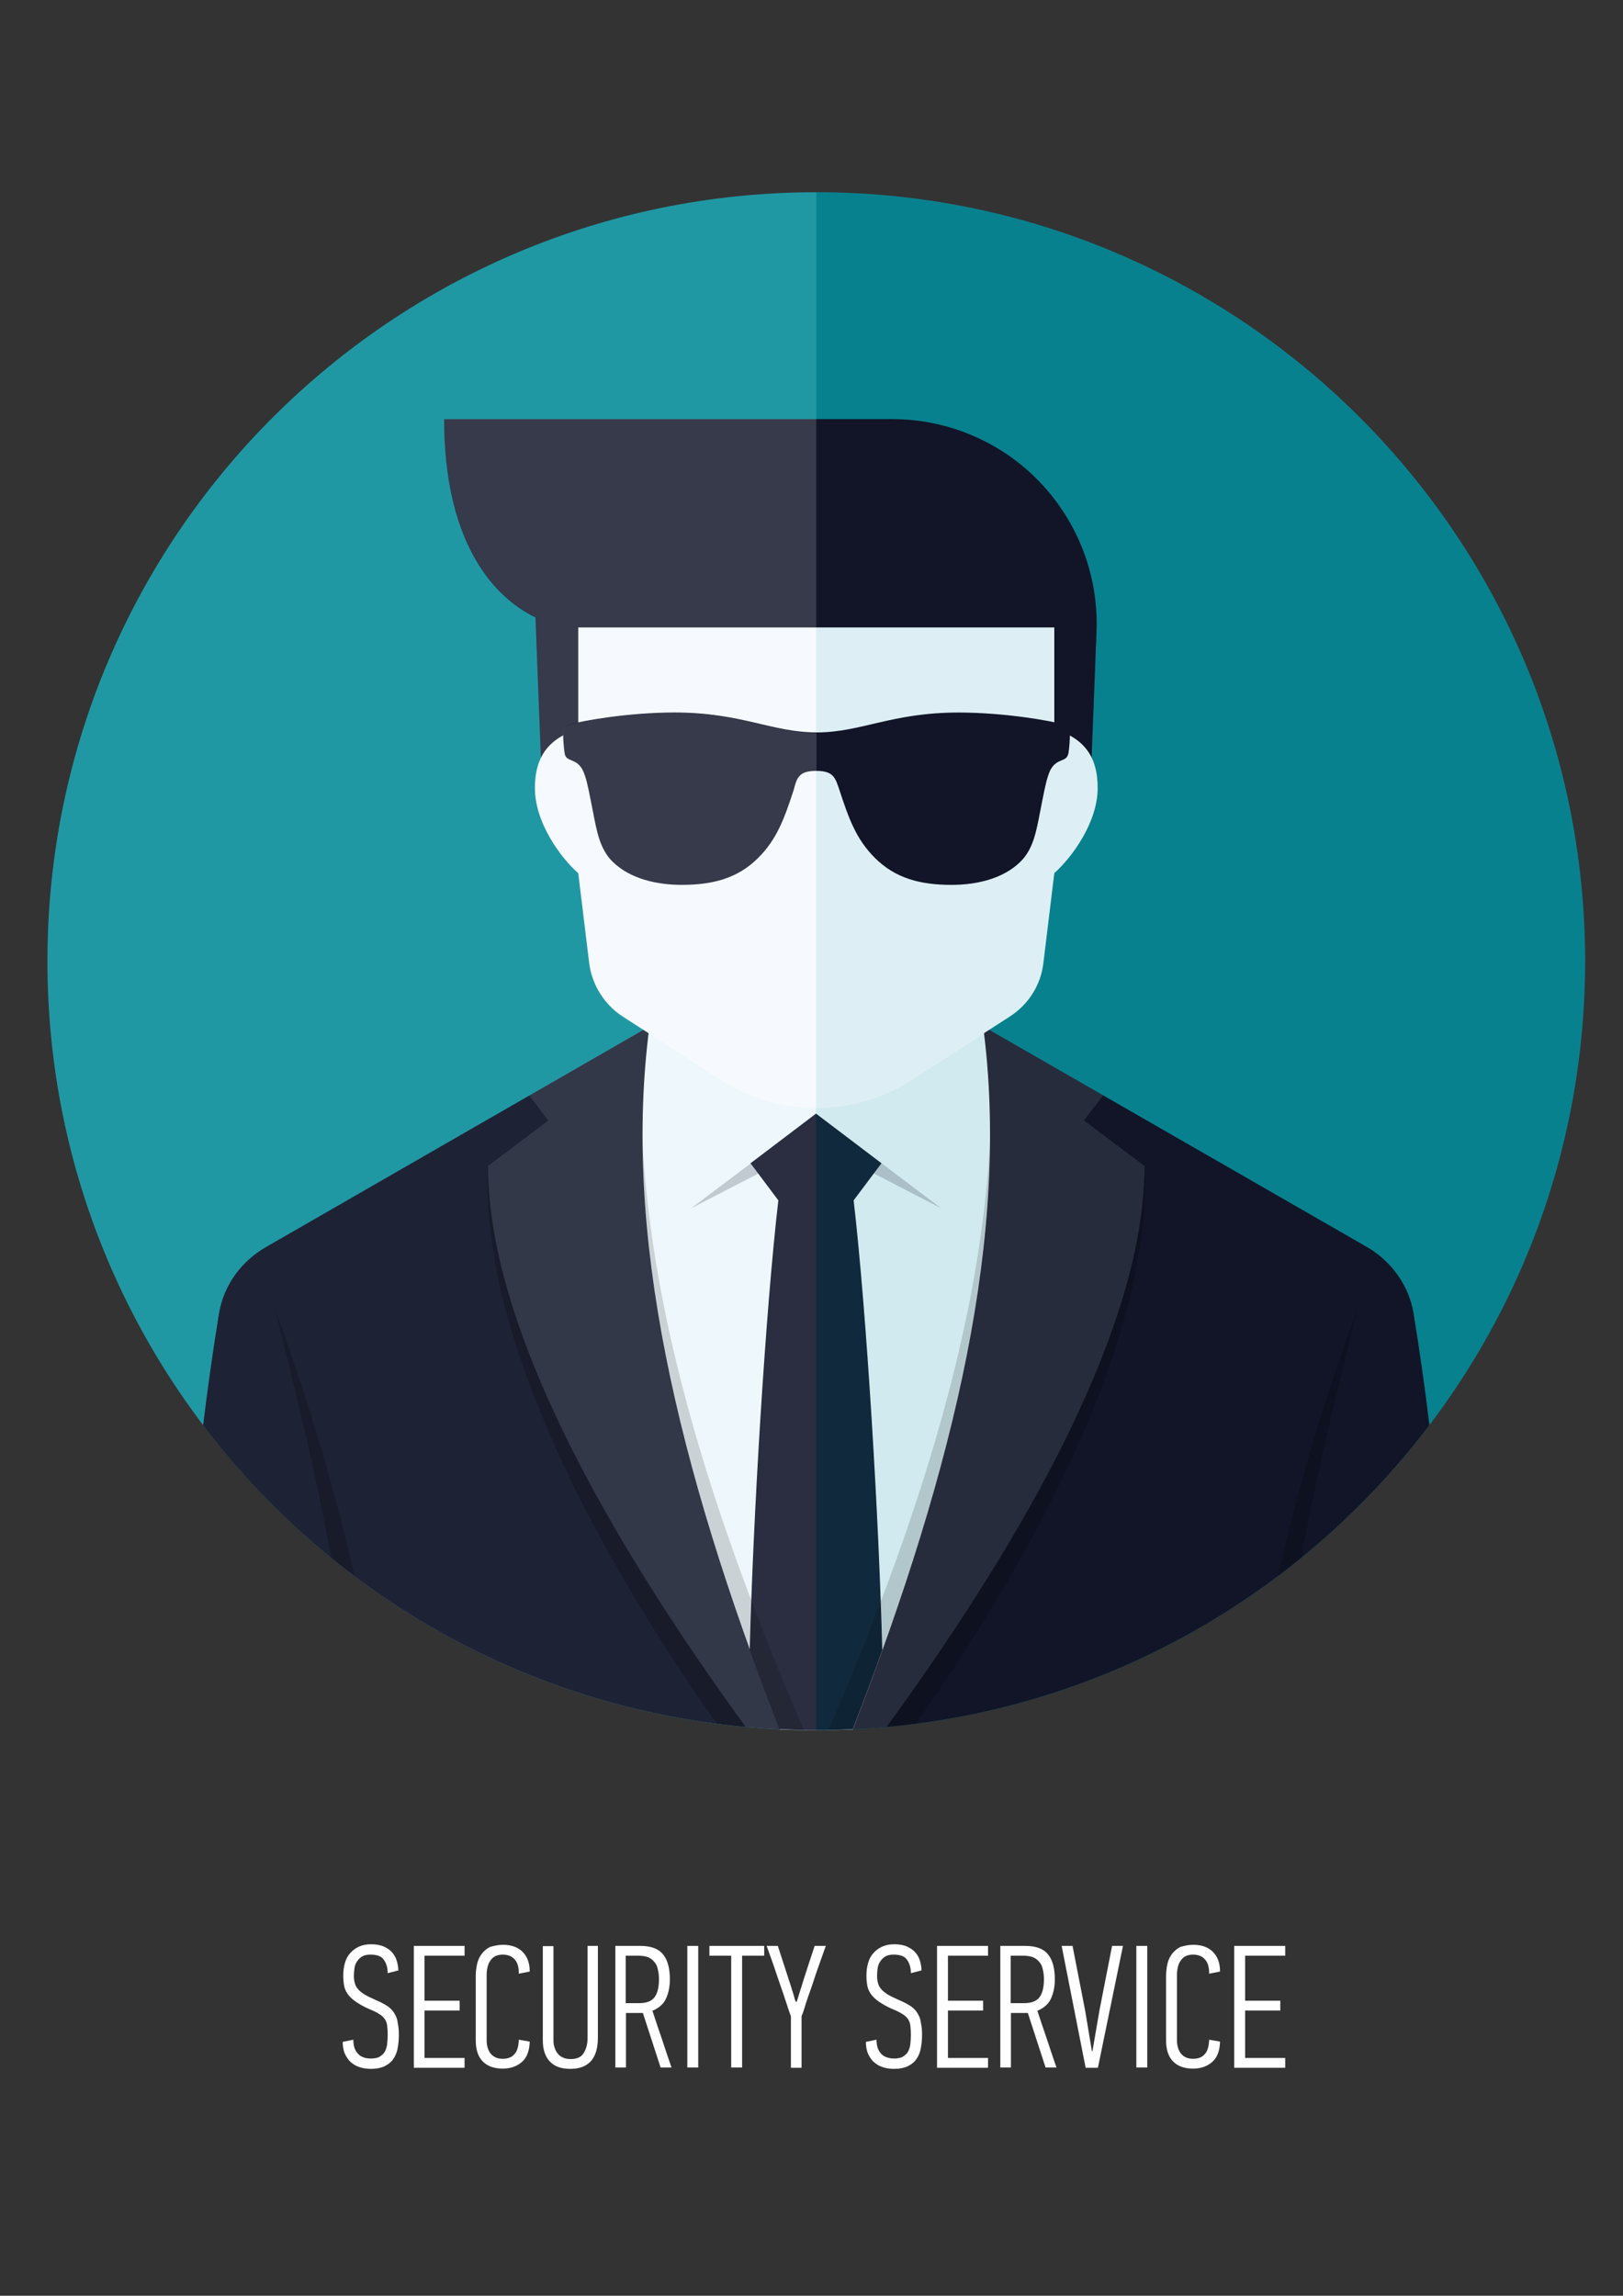 <?xml version="1.0" encoding="utf-8"?>
<!-- Generator: Adobe Illustrator 19.1.0, SVG Export Plug-In . SVG Version: 6.00 Build 0)  -->
<!DOCTYPE svg PUBLIC "-//W3C//DTD SVG 1.1//EN" "http://www.w3.org/Graphics/SVG/1.1/DTD/svg11.dtd">
<svg version="1.1" xmlns="http://www.w3.org/2000/svg" xmlns:xlink="http://www.w3.org/1999/xlink" x="0px" y="0px"
	 viewBox="0 0 595.3 841.9" style="enable-background:new 0 0 595.3 841.9;" xml:space="preserve">
<rect x="0" y="0" width="595.3" height="841.9" fill="#333333" stroke="none"/>
<style type="text/css">
	.st0{display:none;}
	.st1{display:inline;}
	.st2{fill:#64C2C6;}
	.st3{fill:#ADDBE1;}
	.st4{fill:#D1EAF0;}
	.st5{fill:#13172B;}
	.st6{fill:#E5201C;}
	.st7{opacity:0.25;fill:#13172B;}
	.st8{opacity:0.35;fill:#13172B;}
	.st9{fill:#F5FAFE;}
	.st10{opacity:5.000000e-02;fill:#13172B;}
	.st11{opacity:5.000000e-02;fill:#FFFFFF;}
	.st12{opacity:0.1;fill:#13172B;}
	.st13{opacity:0.1;fill:#FFFFFF;}
	.st14{fill-rule:evenodd;clip-rule:evenodd;fill:#13172B;}
	.st15{fill-rule:evenodd;clip-rule:evenodd;fill:#F5FAFE;}
	.st16{opacity:0.8;fill-rule:evenodd;clip-rule:evenodd;fill:#64C2C6;}
	.st17{opacity:0.15;}
	.st18{fill:#088D9A;}
	.st19{fill:#FFFFFF;}
	.st20{opacity:0.1;fill:#010202;}
	.st21{opacity:0.15;fill:#088D9A;}
	.st22{opacity:3.000000e-02;fill:#088D9A;}
	.st23{opacity:0.2;fill:#010202;}
	.st24{opacity:0.2;fill:#13172B;}
	.st25{opacity:0.15;fill:#010202;}
	.st26{opacity:0.1;fill:#F5FAFE;}
	.st27{opacity:0.15;fill:#FFFFFF;}
	.st28{opacity:0.1;fill:#088D9A;}
</style>
<g id="SURVEILLANCE" class="st0">
	<g class="st1">
		<path class="st2" d="M579.5,355.3c0,156.8-127.1,284-284,284c-156.8,0-284-127.1-284-284c0-156.8,127.1-284,284-284
			C452.4,71.3,579.5,198.5,579.5,355.3z"/>
		<path class="st3" d="M295.5,639.3c156.8,0,284-127.1,284-284c0-0.7,0-1.4,0-2.1c-12.4-2.5-25.2-3.8-38.3-3.8
			c-70.9,0-133,37.7-167.4,94.2c-6.6-2-13.7-3.1-21-3.1c-7.5,0-14.7,1.1-21.5,3.3C298.1,361.3,220.7,320,129.8,330.7
			c0.2-2.9,0.3-5.7,0.3-8.7c0-52.8-28.7-98.8-71.4-123.4c-29.8,44.9-47.1,98.8-47.1,156.7C11.6,512.1,138.7,639.3,295.5,639.3z"/>
		<path class="st4" d="M295.5,639.3c95.7,0,180.3-47.3,231.8-119.9c-21.1-12.1-45.6-19.1-71.8-19.1c-38.2,0-72.9,14.8-98.7,39
			c-34.4-48.8-91.1-80.7-155.3-80.7c-30.8,0-59.8,7.4-85.5,20.3c-13.5-42.7-53.2-73.8-100.2-74.3
			C39.2,537.9,155.5,639.3,295.5,639.3z"/>
		<g>
			<path class="st5" d="M455.1,322.6L425,337.3l31.4,27.8l122.5-27.4c-0.7-11.2-2-22.3-4-33.1l-108.7,30.8L455.1,322.6z"/>
			<path class="st5" d="M184,361l-9.8-70.9c-0.2-1.5-0.3-3.1-0.3-4.5l-13.5-3.6c-2.2-0.6-4.6-0.6-6.7,0.3c-4.6,2.3-6.9,8-7.4,13.4
				c-0.3,3.8,0.4,7.5,2,10.8l27.1,56.2c1.3,2.8,4.6,4,7.4,2.7l1.8-0.8C184.4,363.4,184.2,362.2,184,361z"/>
			<path class="st4" d="M254.7,288.6c11.1,3,19.6,17.8,21.1,29.8l9.2,73.3c1.5,12.1-4,22.1-14.7,18.8L204,389.8
				c-10.4-3.2-18.5-17.5-20-28.8l-9.8-70.9c-1.7-12.2,4.4-22.1,13.6-19.6L254.7,288.6z"/>
			<path class="st5" d="M242.5,314.9c-0.8-1.7-1.8-4.2-3.4-6.7l-39.5-11l8.9,65.5l58,17.5l-2.3-17.8L242.5,314.9z"/>
			<path class="st6" d="M239.9,309.5c-3.7,1.7-12.4,5.4-13.6,5.9c-1.6,0.6-2.9,1.7-4,3.1c-1.1,1.6-2,3.6-2.4,6
				c-0.4,2.4-0.5,5.1-0.1,8.2c0.4,3,1.2,6,2.4,8.9c1.1,2.8,2.6,5.5,4.3,7.9c1.7,2.4,3.6,4.5,5.6,6.2c2,1.7,4.2,2.9,6.3,3.5
				c2.4,0.7,4.7,0.7,6.9-0.3c1.7-0.8,10.5-4.7,14.4-6.4l-17.2-37.6C241.8,313.5,241.1,311.5,239.9,309.5z"/>
			<polygon class="st7" points="208.5,362.7 200.8,366.1 267.2,386.2 266.4,380.2 			"/>
			<polygon class="st8" points="199.5,297.1 191.1,294.8 200.8,366.1 208.5,362.7 			"/>
			<path class="st3" d="M285,391.6c1,8.2-1.2,15.4-6.1,18.2c71.9-33.6,124.8-58.5,196.9-92.1c6.3-3,8.2-10.9,7.5-17.9L285,391.6z"/>
			<path class="st9" d="M495.8,221.3c-1.2-12-9.7-25.3-20.4-27.6l-67.7-14.9c-2.3-0.5-4.7-0.4-6.9,0.5L153.7,282.2
				c2.1-0.9,4.4-0.9,6.7-0.3l67.9,18.3c9.5,2.6,12.4,10.7,14.2,14.6l34,74.5c0.6,1.4,1.8,2.4,3.2,3s3,0.5,4.4-0.2L499,292.6
				c2.2-1,3.5-3.3,3.3-5.7L495.8,221.3z"/>
		</g>
		<path class="st10" d="M295.5,71.3v567.9c156.8,0,284-127.1,284-284C579.5,198.5,452.4,71.3,295.5,71.3z"/>
		<path class="st11" d="M11.6,355.3c0,156.8,127.1,284,284,284V71.3C138.7,71.3,11.6,198.5,11.6,355.3z"/>
	</g>
	<g class="st1">
		<path class="st2" d="M108.5,761H104l-8.9-45h4l4.6,23.7l2.5,15.1h0.2l2.6-15.2l4.6-23.7h4.1L108.5,761z"/>
		<path class="st2" d="M122.8,761V716h4.1V761H122.8z"/>
		<path class="st2" d="M144.2,716c2.7,0,4.8,0.5,6.4,1.4c1.5,0.9,2.6,2.5,3.2,4.7c0.5,1.8,0.7,4,0.7,6.7c0,2.7,0,5.9,0,9.6
			c0,3.7,0,6.9,0,9.6c0,2.7-0.3,4.9-0.8,6.5c-0.4,1.3-0.9,2.3-1.6,3.2c-0.7,0.8-1.5,1.5-2.3,2c-0.9,0.5-1.8,0.8-2.8,1
			c-1,0.2-2.1,0.3-3.3,0.3h-9.5V716H144.2z M150.4,727.4c0-1.2-0.1-2.2-0.3-3.2c-0.2-0.9-0.6-1.8-1.1-2.4s-1.2-1.2-2.1-1.6
			c-0.9-0.4-1.9-0.6-3.2-0.6h-5.6v37.7h5.7c2.3,0,4-0.6,5.1-1.9c1.1-1.3,1.6-3.2,1.6-5.8V727.4z"/>
		<path class="st2" d="M160.9,761V716h18.8v3.6h-14.8v16.6h13v3.6h-13v17.5h14.8v3.6H160.9z"/>
		<path class="st2" d="M204.1,749.9c0,3.8-0.8,6.7-2.5,8.6c-1.7,2-4.3,2.9-7.7,2.9c-3.4,0-6-0.9-7.6-2.8c-1.7-1.8-2.5-4.4-2.5-7.7
			v-23.6c0-1.6,0.2-3.1,0.5-4.5s0.9-2.7,1.7-3.7c0.8-1.1,1.8-1.9,3.2-2.5c1.3-0.6,2.9-0.9,4.8-0.9c1.9,0,3.5,0.3,4.9,0.8
			c1.3,0.5,2.3,1.3,3.1,2.3c0.8,1,1.3,2.2,1.7,3.6c0.3,1.4,0.5,3,0.5,4.7V749.9z M200.2,726.5c0-0.9-0.1-1.8-0.3-2.7
			c-0.2-0.9-0.6-1.6-1-2.3c-0.5-0.7-1.1-1.2-1.9-1.6c-0.8-0.4-1.8-0.6-2.9-0.6c-1.2,0-2.3,0.3-3.1,0.8c-0.8,0.5-1.5,1.2-1.9,2
			c-0.5,0.8-0.8,1.7-1,2.7c-0.2,1-0.3,1.9-0.3,2.7V751c0,0.9,0.1,1.7,0.4,2.5c0.2,0.8,0.6,1.5,1.1,2.2c0.5,0.6,1.1,1.2,1.9,1.5
			c0.8,0.4,1.7,0.6,2.9,0.6c2.3,0,3.9-0.7,4.8-2.2c0.9-1.5,1.4-3.2,1.4-5.3V726.5z"/>
		<path class="st2" d="M230.5,716.1v33.8c0,3.8-0.8,6.7-2.5,8.6c-1.7,2-4.2,2.9-7.7,2.9c-3.4,0-5.9-0.9-7.6-2.8
			c-1.7-1.8-2.5-4.4-2.5-7.7v-34.8h3.9V751c0,0.9,0.1,1.7,0.4,2.5c0.2,0.8,0.6,1.5,1.1,2.2c0.5,0.6,1.1,1.2,1.9,1.5
			c0.8,0.4,1.8,0.6,2.9,0.6c2.3,0,3.9-0.7,4.8-2.2c0.9-1.5,1.4-3.2,1.4-5.3v-34.2H230.5z M213.8,712.6v-4.1h3.6v4.1H213.8z
			 M223.5,712.6v-4.1h3.5v4.1H223.5z"/>
		<path class="st2" d="M252.1,737.4c2,0.6,3.3,1.8,4.1,3.7c0.8,1.9,1.1,4.1,1.1,6.7c0,4.7-1,8.1-2.9,10.1c-1.9,2-4.8,3.1-8.6,3.1h-9
			V716h9.4c1.9,0,3.6,0.3,4.9,0.8c1.4,0.5,2.5,1.3,3.3,2.3c0.8,1,1.4,2.2,1.8,3.6c0.4,1.4,0.5,3.1,0.5,4.9c0,2.3-0.3,4.3-1,5.8
			s-1.9,2.8-3.7,3.7V737.4z M253,727.5c0-2.5-0.6-4.5-1.7-5.8c-1.1-1.4-3-2-5.7-2h-4.8v15.9h5.3c2.5,0,4.3-0.7,5.4-2.1
			C252.5,732.1,253,730.1,253,727.5z M253.4,747.5c0-2.7-0.5-4.8-1.6-6.3c-1.1-1.5-2.9-2.2-5.5-2.2h-5.6v18.3h5.3
			c1.5,0,2.8-0.3,3.8-0.8c1-0.5,1.7-1.2,2.2-2.1c0.5-0.9,0.9-2,1.1-3.2C253.3,750.1,253.4,748.8,253.4,747.5z"/>
		<path class="st2" d="M263.4,761V716h18.8v3.6h-14.8v16.6h13v3.6h-13v17.5h14.8v3.6H263.4z"/>
		<path class="st2" d="M296,716c4,0,6.8,1.1,8.5,3.2c1.7,2.1,2.5,5.2,2.5,9.2c0,2.7-0.5,5-1.4,7.1c-0.9,2-2.6,3.5-5,4.5
			c1.1,3.4,2.3,6.9,3.5,10.5c1.2,3.6,2.4,7.1,3.5,10.5h-4.1l-6.6-20.1h-6.3V761h-3.9V716H296z M290.6,719.7v17.6h5
			c2.8,0,4.7-0.7,5.8-2.2c1.1-1.5,1.6-3.7,1.6-6.6c0-1.3-0.1-2.5-0.4-3.6c-0.2-1.1-0.6-2-1.2-2.8s-1.4-1.4-2.4-1.8
			c-1-0.4-2.2-0.6-3.7-0.6H290.6z"/>
		<path class="st2" d="M337.5,761h-4.1l-4.4-23.7l-2.1-12h-0.2l-2,12.2l-4.4,23.6h-4l-7-45h4.1l3.3,22.4l1.8,14.7h0.2l2.3-14.5
			l4.1-22.5h3.7l4,22.5l2.4,14.5h0.2l1.7-14.6l3.3-22.5h4.1L337.5,761z"/>
		<path class="st2" d="M362.9,761l-2.4-10.8h-11.2L347,761h-3.7l9.7-44.9h4l9.9,44.9H362.9z M354.8,722.6l-2.1,10.8l-2.7,12.9h9.8
			l-2.7-13l-2.1-10.7H354.8z"/>
		<path class="st2" d="M380.4,715.7c3.1,0,5.6,0.9,7.3,2.6c1.7,1.7,2.6,4.2,2.6,7.3l-4,0.8c0-2.3-0.5-4.1-1.5-5.3s-2.5-1.8-4.5-1.8
			c-1.1,0-2.1,0.2-2.8,0.6s-1.4,1-1.8,1.7c-0.5,0.7-0.8,1.5-1,2.4c-0.2,0.9-0.3,1.8-0.3,2.8v24c0,0.9,0.1,1.7,0.3,2.6
			c0.2,0.8,0.6,1.6,1,2.2c0.5,0.6,1.1,1.2,1.8,1.6c0.8,0.4,1.7,0.6,2.8,0.6c1.8,0,3.2-0.5,4.3-1.6c1.1-1.1,1.6-2.9,1.7-5.4l4.1,0.7
			c-0.1,3.3-1,5.8-2.8,7.5c-1.8,1.7-4.2,2.5-7.1,2.5c-3.3,0-5.8-0.9-7.5-2.7c-1.7-1.8-2.5-4.4-2.5-7.7v-23.7c0-1.6,0.2-3.1,0.5-4.5
			c0.3-1.4,0.9-2.7,1.7-3.7c0.8-1.1,1.8-1.9,3.1-2.5C377,716,378.5,715.7,380.4,715.7z"/>
		<path class="st2" d="M411.9,761v-21.2h-12.3V761h-3.9V716h3.9v20.2h12.3V716h3.9V761H411.9z"/>
		<path class="st2" d="M442.6,716.1v33.8c0,3.8-0.8,6.7-2.5,8.6c-1.7,2-4.2,2.9-7.7,2.9c-3.4,0-5.9-0.9-7.6-2.8
			c-1.7-1.8-2.5-4.4-2.5-7.7v-34.8h3.9V751c0,0.9,0.1,1.7,0.4,2.5c0.2,0.8,0.6,1.5,1.1,2.2c0.5,0.6,1.1,1.2,1.9,1.5
			c0.8,0.4,1.8,0.6,2.9,0.6c2.3,0,3.9-0.7,4.8-2.2c0.9-1.5,1.4-3.2,1.4-5.3v-34.2H442.6z"/>
		<path class="st2" d="M452.7,727V761h-3.9V716h3.7c0.3,0.6,0.6,1.6,1.1,2.8c0.5,1.2,1.1,2.5,1.7,4c0.6,1.5,1.3,3,1.9,4.6
			s1.3,3.2,1.9,4.6c0.6,1.5,1.2,2.8,1.7,4c0.5,1.2,0.9,2.1,1.2,2.8l4.5,11.2h0.3V716h3.9V761H467c-0.3-0.6-0.6-1.6-1.1-2.7
			c-0.5-1.2-1.1-2.5-1.7-4c-0.6-1.5-1.3-3-1.9-4.6c-0.7-1.6-1.3-3.2-1.9-4.6c-0.6-1.5-1.2-2.8-1.7-4c-0.5-1.2-0.9-2.1-1.2-2.7
			l-4.6-11.2H452.7z"/>
		<path class="st2" d="M487.1,761.4c-3.2,0-5.7-0.9-7.4-2.6c-1.7-1.8-2.6-4.3-2.6-7.7v-23.4c0-1.7,0.2-3.3,0.5-4.8
			c0.3-1.5,0.9-2.7,1.6-3.8c0.8-1.1,1.8-1.9,3.1-2.5s2.9-0.9,4.8-0.9c3.1,0,5.5,0.8,7.2,2.5c1.7,1.6,2.6,4,2.6,7.2l-3.9,1v-0.1
			c0-2.4-0.5-4.1-1.6-5.3c-1.1-1.1-2.5-1.7-4.4-1.7c-1.1,0-2.1,0.2-2.8,0.6c-0.8,0.4-1.4,1-1.8,1.7c-0.5,0.7-0.8,1.5-1,2.4
			c-0.2,0.9-0.3,1.8-0.3,2.8v24c0,0.9,0.1,1.7,0.3,2.6c0.2,0.8,0.6,1.6,1,2.2c0.5,0.6,1.1,1.2,1.8,1.6c0.8,0.4,1.7,0.6,2.8,0.6h0.1
			c1.8,0,3.3-0.5,4.5-1.6c1.2-1.1,1.8-2.5,1.8-4.4v-11.2H488v-3.5h9.4v14.3c0,1.6-0.3,3.1-0.8,4.3c-0.5,1.2-1.3,2.3-2.2,3.1
			c-0.9,0.8-2,1.5-3.3,1.9C489.9,761.2,488.5,761.4,487.1,761.4z"/>
	</g>
</g>
<g id="CYBER_SECURITY" class="st0">
	<g class="st1">
		<path class="st2" d="M579.5,353.9c0,156.5-126.9,283.3-283.3,283.3c-156.5,0-283.3-126.9-283.3-283.3
			c0-156.5,126.9-283.3,283.3-283.3C452.6,70.6,579.5,197.4,579.5,353.9z"/>
		<path class="st12" d="M296.2,70.6v566.7c156.5,0,283.3-126.9,283.3-283.3C579.5,197.4,452.6,70.6,296.2,70.6z"/>
		<path class="st13" d="M12.8,353.9c0,156.5,126.9,283.3,283.3,283.3V70.6C139.7,70.6,12.8,197.4,12.8,353.9z"/>
		<g>
			<g>
				<path class="st14" d="M564,495.5v18.6c0,12.5-10.1,22.6-22.6,22.6H50.9c-12.5,0-22.6-10.1-22.6-22.6v-18.6H564z"/>
				<path class="st15" d="M319.3,516.4c0,2.9-2.3,5.2-5.2,5.2h-36c-2.9,0-5.2-2.3-5.2-5.2v-0.4c0-2.9,2.3-5.2,5.2-5.2h36
					c2.9,0,5.2,2.3,5.2,5.2V516.4z"/>
				<path class="st12" d="M296.2,495.5v41.2h245.3c12.5,0,22.6-10.1,22.6-22.6v-18.6H296.2z"/>
				<path class="st13" d="M28.3,495.5v18.6c0,12.5,10.1,22.6,22.6,22.6h245.3v-41.2H28.3z"/>
			</g>
			<g>
				<path class="st5" d="M520.3,235.4c0-22.7-18.5-41.2-41.2-41.2H113.3c-22.7,0-41.2,18.5-41.2,41.2v247.3h448.2V235.4z"/>
				<path class="st9" d="M479,219.9H113.3c-8.5,0-15.5,6.9-15.5,15.5v247.3h396.7V235.4C494.5,226.9,487.6,219.9,479,219.9z"/>
				<rect x="113.3" y="235.4" class="st16" width="365.8" height="231.8"/>
				<g class="st17">
					<polygon class="st18" points="390.2,235.4 158.4,467.2 173,467.2 404.8,235.4 					"/>
					<polygon class="st18" points="419.4,235.4 187.5,467.2 202.1,467.2 433.9,235.4 					"/>
					<polygon class="st18" points="244.5,235.4 113.3,366.6 113.3,381.2 259.1,235.4 					"/>
					<polygon class="st18" points="479,379.7 391.5,467.2 406.1,467.2 479,394.3 					"/>
					<polygon class="st18" points="479,438 449.8,467.2 464.4,467.2 479,452.6 					"/>
					<polygon class="st18" points="361.1,235.4 129.3,467.2 143.8,467.2 375.7,235.4 					"/>
					<polygon class="st18" points="479,408.8 420.7,467.2 435.2,467.2 479,423.4 					"/>
					<polygon class="st18" points="273.7,235.4 113.3,395.8 113.3,410.3 288.2,235.4 					"/>
					<polygon class="st18" points="479,292.3 304.1,467.2 318.7,467.2 479,306.8 					"/>
					<polygon class="st18" points="479,235.4 477.6,235.4 245.8,467.2 260.4,467.2 479,248.6 					"/>
					<polygon class="st18" points="186.2,235.4 113.3,308.3 113.3,322.9 200.8,235.4 					"/>
					<polygon class="st18" points="157.1,235.4 113.3,279.2 113.3,293.8 171.7,235.4 					"/>
					<polygon class="st18" points="479,350.6 362.4,467.2 377,467.2 479,365.1 					"/>
					<polygon class="st18" points="448.5,235.4 216.7,467.2 231.3,467.2 463.1,235.4 					"/>
					<polygon class="st18" points="215.4,235.4 113.3,337.5 113.3,352.1 229.9,235.4 					"/>
					<polygon class="st18" points="127.9,235.4 113.3,250.1 113.3,264.6 142.5,235.4 					"/>
					<polygon class="st18" points="479,321.4 333.3,467.2 347.8,467.2 479,336 					"/>
					<polygon class="st18" points="302.8,235.4 113.3,424.9 113.3,439.5 317.4,235.4 					"/>
					<polygon class="st18" points="331.9,235.4 113.3,454 113.3,467.2 114.7,467.2 346.5,235.4 					"/>
					<polygon class="st18" points="479,263.1 275,467.2 289.5,467.2 479,277.7 					"/>
				</g>
			</g>
			<g>
				<path class="st18" d="M296.2,456.9c53.8-33.5,91.7-57.5,91.7-104.6c0-9.6,0-79,0-79s-39.5-22.4-91.7-22.4
					c-52.2,0-91.7,22.4-91.7,22.4s0,69.3,0,79C204.5,399.4,242.4,423.5,296.2,456.9z"/>
				<path class="st4" d="M296.2,274.5c29.1,0,54.1,8.1,68.1,13.8v63.9c0,30.2-23.3,48.5-68.1,76.8c-44.8-28.3-68.1-46.5-68.1-76.8
					v-63.9C242.1,282.6,267.1,274.5,296.2,274.5z"/>
				<polygon class="st18" points="292.6,360.6 248.3,325.1 248.3,364.7 296.2,403.1 353.3,341.5 353.3,295 				"/>
			</g>
			<path class="st12" d="M520.3,235.4c0-22.7-18.5-41.2-41.2-41.2H296.2v288.5h224.1V235.4z"/>
			<path class="st13" d="M113.3,194.2c-22.7,0-41.2,18.5-41.2,41.2v247.3h224.1V194.2H113.3z"/>
		</g>
	</g>
	<g class="st1">
		<path class="st19" d="M140.9,713.4c3.1,0,5.6,0.9,7.3,2.6c1.7,1.7,2.6,4.1,2.6,7.3l-4,0.8c0-2.3-0.5-4.1-1.5-5.2s-2.5-1.8-4.4-1.8
			c-1.1,0-2.1,0.2-2.8,0.6c-0.8,0.4-1.4,1-1.8,1.7c-0.5,0.7-0.8,1.5-1,2.4c-0.2,0.9-0.3,1.8-0.3,2.8v24c0,0.9,0.1,1.7,0.3,2.6
			c0.2,0.8,0.6,1.6,1,2.2c0.5,0.6,1.1,1.2,1.8,1.5c0.8,0.4,1.7,0.6,2.8,0.6c1.8,0,3.2-0.5,4.2-1.6c1.1-1.1,1.6-2.9,1.7-5.4l4.1,0.7
			c-0.1,3.3-1,5.8-2.8,7.4c-1.8,1.7-4.2,2.5-7.1,2.5c-3.3,0-5.7-0.9-7.4-2.7c-1.7-1.8-2.5-4.3-2.5-7.7v-23.6c0-1.6,0.2-3.1,0.5-4.5
			c0.3-1.4,0.9-2.7,1.7-3.7c0.8-1.1,1.8-1.9,3.1-2.5C137.4,713.8,139,713.4,140.9,713.4z"/>
		<path class="st19" d="M164.4,734.5l2.8-9l3.9-11.7h4.1c-0.3,0.7-0.6,1.8-1.1,3.1c-0.5,1.4-1,2.9-1.6,4.6c-0.6,1.7-1.2,3.5-1.8,5.3
			c-0.6,1.8-1.3,3.6-1.8,5.2c-0.6,1.7-1.1,3.2-1.5,4.6s-0.8,2.4-1.1,3.1v19h-3.9v-19c-0.3-0.7-0.6-1.7-1.1-3.1s-1-2.9-1.5-4.6
			c-0.6-1.7-1.2-3.4-1.8-5.2c-0.6-1.8-1.3-3.6-1.8-5.3c-0.6-1.7-1.1-3.2-1.6-4.6c-0.5-1.4-0.8-2.4-1.1-3.1h4.1l3.9,11.8
			c0.1,0.4,0.3,1,0.6,1.8c0.3,0.8,0.5,1.7,0.8,2.6c0.3,0.9,0.6,1.8,0.8,2.6c0.3,0.8,0.5,1.4,0.6,1.8H164.4z"/>
		<path class="st19" d="M194.6,735.1c2,0.6,3.3,1.8,4.1,3.7c0.8,1.9,1.1,4.1,1.1,6.7c0,4.7-1,8-2.9,10.1c-1.9,2-4.8,3.1-8.6,3.1h-9
			v-44.8h9.4c1.9,0,3.6,0.3,4.9,0.8c1.4,0.5,2.4,1.3,3.3,2.3c0.8,1,1.4,2.2,1.8,3.6c0.4,1.4,0.5,3.1,0.5,4.9c0,2.3-0.3,4.2-1,5.8
			c-0.7,1.5-1.9,2.8-3.7,3.7V735.1z M195.5,725.3c0-2.5-0.6-4.5-1.7-5.8c-1.1-1.4-3-2-5.7-2h-4.8v15.8h5.3c2.5,0,4.3-0.7,5.3-2.1
			C195,729.8,195.5,727.9,195.5,725.3z M196,745.2c0-2.7-0.5-4.8-1.6-6.2c-1.1-1.5-2.9-2.2-5.4-2.2h-5.6V755h5.3
			c1.5,0,2.8-0.3,3.8-0.8c1-0.5,1.7-1.2,2.2-2.1s0.9-2,1.1-3.2C195.9,747.8,196,746.5,196,745.2z"/>
		<path class="st19" d="M205.9,758.6v-44.8h18.7v3.6h-14.8V734h12.9v3.6h-12.9V755h14.8v3.6H205.9z"/>
		<path class="st19" d="M238.4,713.8c3.9,0,6.8,1.1,8.4,3.2c1.7,2.1,2.5,5.2,2.5,9.2c0,2.7-0.5,5-1.4,7.1c-0.9,2-2.6,3.5-5,4.5
			c1.1,3.4,2.3,6.9,3.5,10.5c1.2,3.6,2.4,7.1,3.5,10.4h-4.1l-6.6-20.1h-6.2v20.1h-3.9v-44.8H238.4z M233.1,717.4v17.5h5
			c2.7,0,4.7-0.7,5.8-2.2s1.6-3.7,1.6-6.6c0-1.3-0.1-2.5-0.4-3.6c-0.2-1.1-0.6-2-1.2-2.8c-0.6-0.8-1.4-1.4-2.4-1.8
			c-1-0.4-2.2-0.6-3.7-0.6H233.1z"/>
		<path class="st19" d="M286.5,746.7c0,1.9-0.2,3.6-0.5,5.1c-0.3,1.5-0.9,2.8-1.7,3.9c-0.8,1.1-1.9,1.9-3.2,2.5
			c-1.3,0.6-3,0.9-4.9,0.9c-1.8,0-3.3-0.3-4.6-0.8c-1.3-0.5-2.3-1.2-3.2-2.1c-0.8-0.9-1.5-1.9-1.9-3.1c-0.4-1.2-0.6-2.5-0.6-3.9
			l3.9-0.8c0,0.9,0.1,1.8,0.3,2.6c0.2,0.8,0.6,1.6,1.1,2.2c0.5,0.6,1.1,1.2,1.9,1.5c0.8,0.4,1.8,0.6,3,0.6c1.5,0,2.6-0.2,3.5-0.7
			c0.8-0.5,1.5-1.1,1.9-1.9c0.4-0.8,0.7-1.7,0.8-2.7c0.1-1,0.2-2.1,0.2-3.3c0-1.4-0.1-2.6-0.2-3.5s-0.4-1.7-0.9-2.4
			c-0.5-0.7-1.1-1.3-2-1.8c-0.9-0.6-2.1-1.2-3.6-1.8c-2.1-0.9-3.9-1.9-5.1-2.8c-1.3-0.9-2.2-1.8-2.9-2.8c-0.7-1-1.1-2-1.3-3.1
			c-0.2-1.1-0.3-2.3-0.3-3.6c0-1.7,0.2-3.2,0.6-4.6c0.4-1.4,1-2.6,1.9-3.6c0.9-1,1.9-1.8,3.2-2.4c1.3-0.6,2.8-0.9,4.6-0.9
			c1.9,0,3.5,0.3,4.8,0.9c1.3,0.6,2.3,1.3,3.1,2.3c0.8,0.9,1.3,2,1.6,3.1c0.3,1.1,0.5,2.2,0.5,3.3l-3.9,1c0-2-0.5-3.7-1.4-4.9
			c-0.9-1.3-2.6-1.9-4.9-1.9c-1.3,0-2.3,0.2-3.1,0.7c-0.8,0.5-1.4,1.1-1.9,1.9s-0.8,1.6-0.9,2.5c-0.2,0.9-0.2,1.8-0.2,2.6
			c0,1,0.1,1.9,0.3,2.6c0.2,0.8,0.5,1.5,1.1,2.2c0.5,0.7,1.3,1.4,2.4,2c1,0.6,2.4,1.3,4.2,2.1c1.9,0.8,3.5,1.6,4.6,2.4
			c1.1,0.8,2,1.8,2.5,2.8s1,2.1,1.1,3.4C286.4,743.6,286.5,745,286.5,746.7z"/>
		<path class="st19" d="M292,758.6v-44.8h18.7v3.6H296V734h12.9v3.6H296V755h14.8v3.6H292z"/>
		<path class="st19" d="M324.9,713.4c3.1,0,5.6,0.9,7.3,2.6c1.7,1.7,2.6,4.1,2.6,7.3l-4,0.8c0-2.3-0.5-4.1-1.5-5.2s-2.5-1.8-4.4-1.8
			c-1.1,0-2.1,0.2-2.8,0.6s-1.4,1-1.8,1.7c-0.5,0.7-0.8,1.5-1,2.4c-0.2,0.9-0.3,1.8-0.3,2.8v24c0,0.9,0.1,1.7,0.3,2.6
			c0.2,0.8,0.6,1.6,1,2.2c0.5,0.6,1.1,1.2,1.8,1.5c0.8,0.4,1.7,0.6,2.8,0.6c1.8,0,3.2-0.5,4.2-1.6c1.1-1.1,1.6-2.9,1.7-5.4l4.1,0.7
			c-0.1,3.3-1,5.8-2.8,7.4c-1.8,1.7-4.2,2.5-7.1,2.5c-3.3,0-5.7-0.9-7.4-2.7c-1.7-1.8-2.5-4.3-2.5-7.7v-23.6c0-1.6,0.2-3.1,0.5-4.5
			c0.3-1.4,0.9-2.7,1.7-3.7c0.8-1.1,1.8-1.9,3.1-2.5C321.4,713.8,323,713.4,324.9,713.4z"/>
		<path class="st19" d="M359.8,713.9v33.7c0,3.8-0.8,6.6-2.5,8.6c-1.7,2-4.2,2.9-7.7,2.9c-3.4,0-5.9-0.9-7.6-2.8
			c-1.7-1.8-2.5-4.4-2.5-7.7v-34.7h3.9v34.8c0,0.9,0.1,1.7,0.4,2.5c0.2,0.8,0.6,1.5,1.1,2.2c0.5,0.6,1.1,1.2,1.9,1.5
			c0.8,0.4,1.7,0.6,2.9,0.6c2.3,0,3.9-0.7,4.8-2.2c0.9-1.5,1.4-3.2,1.4-5.3v-34.1H359.8z"/>
		<path class="st19" d="M375.4,713.8c3.9,0,6.8,1.1,8.4,3.2c1.7,2.1,2.5,5.2,2.5,9.2c0,2.7-0.5,5-1.4,7.1c-0.9,2-2.6,3.5-5,4.5
			c1.1,3.4,2.3,6.9,3.5,10.5c1.2,3.6,2.4,7.1,3.5,10.4h-4.1l-6.6-20.1h-6.2v20.1h-3.9v-44.8H375.4z M370.1,717.4v17.5h5
			c2.7,0,4.7-0.7,5.8-2.2s1.6-3.7,1.6-6.6c0-1.3-0.1-2.5-0.4-3.6c-0.2-1.1-0.6-2-1.2-2.8c-0.6-0.8-1.4-1.4-2.4-1.8
			c-1-0.4-2.2-0.6-3.7-0.6H370.1z"/>
		<path class="st19" d="M392.8,758.6v-44.8h4.1v44.8H392.8z"/>
		<path class="st19" d="M413,717.4v41.2H409v-41.2h-8v-3.6h20.2v3.6H413z"/>
		<path class="st19" d="M433.1,734.5l2.8-9l3.9-11.7h4.1c-0.3,0.7-0.6,1.8-1.1,3.1c-0.5,1.4-1,2.9-1.6,4.6c-0.6,1.7-1.2,3.5-1.8,5.3
			c-0.6,1.8-1.3,3.6-1.8,5.2c-0.6,1.7-1.1,3.2-1.5,4.6c-0.5,1.4-0.8,2.4-1.1,3.1v19H431v-19c-0.3-0.7-0.6-1.7-1.1-3.1
			c-0.5-1.4-1-2.9-1.5-4.6c-0.6-1.7-1.2-3.4-1.8-5.2c-0.6-1.8-1.3-3.6-1.8-5.3c-0.6-1.7-1.1-3.2-1.6-4.6c-0.5-1.4-0.8-2.4-1.1-3.1
			h4.1l3.9,11.8c0.1,0.4,0.3,1,0.6,1.8s0.5,1.7,0.8,2.6c0.3,0.9,0.6,1.8,0.8,2.6c0.3,0.8,0.5,1.4,0.6,1.8H433.1z"/>
	</g>
</g>
<g id="SECURITY_SERVICE">
	<g>
		<path class="st18" d="M581.4,352.5c0,155.7-126.3,282-282,282s-282-126.3-282-282s126.3-282,282-282S581.4,196.8,581.4,352.5z"/>
		<path class="st12" d="M299.4,70.6v564c155.7,0,282-126.3,282-282S455.1,70.6,299.4,70.6z"/>
		<path class="st13" d="M17.4,352.5c0,155.7,126.3,282,282,282v-564C143.6,70.6,17.4,196.8,17.4,352.5z"/>
		<g>
			<g>
				<path class="st5" d="M299.4,634.5c91.8,0,173.4-43.9,224.9-111.9c-1.6-13.3-3.5-26.7-5.8-40.9c-1.7-10.3-8.2-19.3-17.3-24.5
					l-153.8-88.4h-96L97.6,457.3c-9.1,5.2-15.6,14.1-17.3,24.5c-2.3,14.2-4.2,27.7-5.8,40.9C126,590.6,207.5,634.5,299.4,634.5z"/>
				<path class="st20" d="M518.5,481.7c-1.7-10.3-8.2-19.3-17.3-24.5l-153.8-88.4h-48v265.7c91.8,0,173.4-43.9,224.9-111.9
					C522.6,509.4,520.7,495.9,518.5,481.7z"/>
				<path class="st11" d="M251.3,368.8L97.6,457.3c-9.1,5.2-15.6,14.1-17.3,24.5c-2.3,14.2-4.2,27.7-5.8,40.9
					c51.5,68,133,111.9,224.9,111.9V368.8H251.3z"/>
			</g>
			<g>
				<path class="st9" d="M299.4,634.5c4.5,0,9-0.1,13.4-0.3c37.8-97.4,57.7-182.4,47.8-257.8l-13.2-7.6h-96l-13.2,7.6
					c-9.9,75.4,9.9,160.4,47.8,257.8C290.4,634.4,294.9,634.5,299.4,634.5z"/>
				<path class="st21" d="M360.5,376.4l-13.2-7.6h-48v265.7c4.5,0,9-0.1,13.4-0.3C350.6,536.8,370.4,451.8,360.5,376.4z"/>
				<path class="st22" d="M251.3,368.8l-13.2,7.6c-9.9,75.4,9.9,160.4,47.8,257.8c4.4,0.2,8.9,0.3,13.4,0.3V368.8H251.3z"/>
			</g>
			<g>
				<path class="st23" d="M468.8,578c2.9-2.2,5.7-4.4,8.5-6.7c7.1-38.6,15.9-71.9,20.6-91.2C490.8,499.3,478.1,535.8,468.8,578z"/>
				<path class="st23" d="M130,578c-2.9-2.2-5.7-4.4-8.5-6.7c-7.1-38.6-15.9-71.9-20.6-91.2C107.9,499.3,120.6,535.8,130,578z"/>
				<path class="st23" d="M419.8,427.6c0,63-50.5,145.2-94.6,205.7c3.6-0.3,7.2-0.8,10.7-1.2C378.5,571.8,423,490.1,419.8,427.6z"/>
				<path class="st23" d="M179,427.6c0,63,50.5,145.2,94.6,205.7c-3.6-0.3-7.2-0.8-10.7-1.2C220.2,571.8,175.7,490.1,179,427.6z"/>
				<polygon class="st24" points="299.4,419.4 345.2,443.1 299.4,408.5 253.5,443.1 				"/>
			</g>
			<g>
				<path class="st5" d="M299.4,634.5c2.2,0,4.3,0,6.4-0.1c2.3-0.1,4.7-0.2,7-0.3c3.8-9.8,7.4-19.4,10.8-28.9
					c-1.2-47.7-5.7-123.6-10.5-165l10.2-13.6l-24-18.2l-24,18.2l10.2,13.6c-4.8,41.4-9.3,117.4-10.5,165c3.4,9.5,7,19.1,10.8,28.9
					c2.3,0.1,4.7,0.2,7,0.3C295.1,634.5,297.2,634.5,299.4,634.5z"/>
				<path class="st21" d="M313.1,440.2l10.2-13.6l-24-18.2v226.1c2.2,0,4.3,0,6.4-0.1c2.3-0.1,4.7-0.2,7-0.3
					c3.8-9.8,7.4-19.4,10.8-28.9C322.4,557.6,317.9,481.7,313.1,440.2z"/>
				<path class="st13" d="M275.4,426.6l10.2,13.6c-4.8,41.4-9.3,117.4-10.5,165c3.4,9.5,7,19.1,10.8,28.9c2.3,0.1,4.7,0.2,7,0.3
					c2.1,0.1,4.3,0.1,6.4,0.1c0,0,0,0,0,0V408.5L275.4,426.6z"/>
			</g>
			<g>
				<path class="st25" d="M363.1,419.2c-3.6,65.5-25.3,136.7-59.2,215.3c3-0.1,5.9-0.1,8.9-0.3C343.6,554.8,362.5,483.6,363.1,419.2
					z"/>
				<path class="st25" d="M235.7,419.2c3.6,65.5,25.3,136.7,59.2,215.3c-3-0.1-5.9-0.1-8.9-0.3C255.1,554.8,236.2,483.6,235.7,419.2
					z"/>
			</g>
			<g>
				<path class="st26" d="M397.6,410.9l7-9.2l-44-25.3c9.9,75.4-9.9,160.4-47.8,257.8c4.2-0.2,8.3-0.5,12.4-0.9
					c44.1-60.6,94.6-142.7,94.6-205.7L397.6,410.9z"/>
				<path class="st26" d="M201.1,410.9l-7-9.2l44-25.3c-9.9,75.4,9.9,160.4,47.8,257.8c-4.2-0.2-8.3-0.5-12.4-0.9
					C229.5,572.8,179,490.6,179,427.6L201.1,410.9z"/>
			</g>
			<g>
				<path class="st5" d="M381.3,176.7c-14.1-14.7-33.7-23-54.1-23H162.9c0,43.2,16.6,64.5,33.5,72.7l2.4,61.8h201.2l2.2-56.6
					C403,211.2,395.4,191.4,381.3,176.7z"/>
				<path class="st20" d="M381.3,176.7c-14.1-14.7-33.7-23-54.1-23h-27.9v134.6h100.6l2.2-56.6C403,211.2,395.4,191.4,381.3,176.7z"
					/>
				<path class="st27" d="M162.9,153.6c0,43.2,16.6,64.5,33.5,72.7l2.4,61.8h100.6V153.6H162.9z"/>
			</g>
			<g>
				<path class="st9" d="M299.4,406.3c12.1,0,24.2-3.4,34.8-10.2l36.3-23.4c6.8-4.4,11.3-11.6,12.2-19.6l4-32.9
					c6.6-5.9,15.9-18.7,15.9-31.2c0-9.6-3.3-17.8-15.9-21.6v-37.3H212.1v37.3c-12.5,3.8-15.9,12-15.9,21.6
					c0,12.5,9.2,25.3,15.9,31.2l4,32.9c1,8,5.5,15.2,12.2,19.6l36.3,23.4C275.1,402.9,287.2,406.3,299.4,406.3z"/>
				<path class="st28" d="M386.6,267.5v-37.3h-87.3v176.1c12.1,0,24.2-3.4,34.8-10.2l36.3-23.4c6.8-4.4,11.3-11.6,12.2-19.6l4-32.9
					c6.6-5.9,15.9-18.7,15.9-31.2C402.5,279.5,399.2,271.4,386.6,267.5z"/>
				<path class="st13" d="M212.1,230.3v37.3c-12.5,3.8-15.9,12-15.9,21.6c0,12.5,9.2,25.3,15.9,31.2l4,32.9c1,8,5.5,15.2,12.2,19.6
					l36.3,23.4c10.6,6.8,22.7,10.2,34.8,10.2V230.3H212.1z"/>
			</g>
			<g>
				<path class="st5" d="M299.4,282.7c6.3,0,7,2.5,8.5,7c3.5,10.7,6.2,18.1,13,24.9c7.5,7.5,16.7,9.9,28.1,9.9
					c8.9,0,18.9-2.1,25.4-8.6c4.6-4.6,5.7-11,7.1-18.2c1.3-6.6,2-10.4,2.9-13.1c0.9-2.9,2.1-4.6,4.6-5.6c1.7-0.7,2.5-1,2.9-2.8
					c0.3-1.8,0.6-5.2,0.5-7.6c-0.1-1.8-1-2.4-2.7-3c-3.9-1.2-21-4.3-38.1-4.3c-24.6,0-35.7,7.3-52.1,7.3c-16.4,0-27.5-7.3-52.1-7.3
					c-17.1,0-34.1,3.1-38.1,4.3c-1.7,0.5-2.6,1.2-2.7,3c-0.1,2.3,0.2,5.8,0.5,7.6c0.3,1.8,1.2,2.1,2.9,2.8c2.5,1,3.6,2.6,4.6,5.6
					c0.9,2.7,1.6,6.5,2.9,13.1c1.4,7.2,2.5,13.6,7.1,18.2c6.5,6.5,16.6,8.6,25.4,8.6c11.5,0,20.6-2.4,28.1-9.9
					c6.8-6.8,9.5-14.2,13-24.9C292.3,285.2,293,282.7,299.4,282.7z"/>
				<path class="st20" d="M392.2,268.7c-0.1-1.8-1-2.4-2.7-3c-3.9-1.2-21-4.3-38.1-4.3c-24.6,0-35.7,7.3-52.1,7.3v14
					c6.3,0,7,2.5,8.5,7c3.5,10.7,6.2,18.1,13,24.9c7.5,7.5,16.7,9.9,28.1,9.9c8.9,0,18.9-2.1,25.4-8.6c4.6-4.6,5.7-11,7.1-18.2
					c1.3-6.6,2-10.4,2.9-13.1c0.9-2.9,2.1-4.6,4.6-5.6c1.7-0.7,2.5-1,2.9-2.8C392.1,274.5,392.3,271,392.2,268.7z"/>
				<path class="st27" d="M247.3,261.4c-17.1,0-34.1,3.1-38.1,4.3c-1.7,0.5-2.6,1.2-2.7,3c-0.1,2.3,0.2,5.8,0.5,7.6
					c0.3,1.8,1.2,2.1,2.9,2.8c2.5,1,3.6,2.6,4.6,5.6c0.9,2.7,1.6,6.5,2.9,13.1c1.4,7.2,2.5,13.6,7.1,18.2c6.5,6.5,16.6,8.6,25.4,8.6
					c11.5,0,20.6-2.4,28.1-9.9c6.8-6.8,9.5-14.2,13-24.9c1.4-4.5,2.1-7,8.5-7v-14C283,268.7,271.9,261.4,247.3,261.4z"/>
			</g>
		</g>
	</g>
	<g>
		<path class="st19" d="M146.3,746.3c0,1.9-0.2,3.6-0.5,5.1c-0.3,1.5-0.9,2.8-1.7,3.9c-0.8,1.1-1.9,1.9-3.2,2.5
			c-1.3,0.6-2.9,0.9-4.9,0.9c-1.8,0-3.3-0.3-4.6-0.8c-1.3-0.5-2.3-1.2-3.2-2.1c-0.8-0.9-1.4-1.9-1.9-3.1c-0.4-1.2-0.6-2.5-0.6-3.9
			l3.9-0.8c0,0.9,0.1,1.8,0.3,2.6c0.2,0.8,0.6,1.6,1.1,2.2c0.5,0.6,1.1,1.2,1.9,1.5c0.8,0.4,1.8,0.6,3,0.6c1.5,0,2.6-0.2,3.4-0.7
			c0.8-0.5,1.5-1.1,1.9-1.9c0.4-0.8,0.7-1.7,0.8-2.7c0.1-1,0.2-2.1,0.2-3.3c0-1.4-0.1-2.6-0.2-3.5c-0.1-0.9-0.4-1.7-0.9-2.4
			c-0.5-0.7-1.1-1.3-2-1.8c-0.9-0.6-2.1-1.2-3.6-1.8c-2.1-0.9-3.8-1.9-5.1-2.8c-1.3-0.9-2.2-1.8-2.9-2.8c-0.7-1-1.1-2-1.3-3.1
			c-0.2-1.1-0.3-2.3-0.3-3.6c0-1.7,0.2-3.2,0.6-4.6c0.4-1.4,1-2.6,1.9-3.6c0.9-1,1.9-1.8,3.2-2.4c1.3-0.6,2.8-0.9,4.5-0.9
			c1.9,0,3.5,0.3,4.8,0.9c1.3,0.6,2.3,1.3,3.1,2.3s1.3,2,1.6,3.1c0.3,1.1,0.5,2.2,0.5,3.3l-3.9,1c0-2-0.5-3.6-1.4-4.9
			c-0.9-1.3-2.5-1.9-4.9-1.9c-1.3,0-2.3,0.2-3.1,0.7c-0.8,0.5-1.4,1.1-1.9,1.9c-0.5,0.7-0.8,1.6-0.9,2.5s-0.2,1.8-0.2,2.6
			c0,1,0.1,1.9,0.3,2.6c0.2,0.8,0.5,1.5,1.1,2.2c0.5,0.7,1.3,1.3,2.3,2c1,0.6,2.4,1.3,4.2,2.1c1.9,0.8,3.4,1.6,4.6,2.4
			c1.1,0.8,2,1.8,2.5,2.8c0.6,1,1,2.1,1.1,3.4C146.2,743.3,146.3,744.7,146.3,746.3z"/>
		<path class="st19" d="M151.8,758.2v-44.6h18.6v3.6h-14.7v16.5h12.9v3.6h-12.9v17.4h14.7v3.6H151.8z"/>
		<path class="st19" d="M184.5,713.2c3.1,0,5.5,0.9,7.2,2.6c1.7,1.7,2.6,4.1,2.6,7.2l-4,0.8c0-2.3-0.4-4-1.5-5.2
			c-1-1.2-2.5-1.8-4.4-1.8c-1.1,0-2,0.2-2.8,0.6c-0.7,0.4-1.4,1-1.8,1.7c-0.5,0.7-0.8,1.5-1,2.4c-0.2,0.9-0.3,1.8-0.3,2.8v23.9
			c0,0.9,0.1,1.7,0.3,2.5c0.2,0.8,0.6,1.6,1,2.2c0.5,0.6,1.1,1.2,1.8,1.5c0.7,0.4,1.7,0.6,2.8,0.6c1.8,0,3.2-0.5,4.2-1.6
			c1.1-1.1,1.6-2.9,1.7-5.4l4,0.7c-0.1,3.3-1,5.8-2.8,7.4c-1.8,1.6-4.1,2.5-7.1,2.5c-3.2,0-5.7-0.9-7.4-2.7
			c-1.7-1.8-2.5-4.3-2.5-7.7v-23.5c0-1.6,0.2-3.1,0.5-4.5c0.3-1.4,0.9-2.6,1.7-3.7c0.8-1,1.8-1.9,3-2.5
			C181.1,713.6,182.6,713.2,184.5,713.2z"/>
		<path class="st19" d="M219.3,713.7v33.5c0,3.8-0.8,6.6-2.5,8.6c-1.7,1.9-4.2,2.9-7.6,2.9c-3.4,0-5.9-0.9-7.6-2.8
			c-1.7-1.8-2.5-4.4-2.5-7.7v-34.5h3.9v34.6c0,0.9,0.1,1.7,0.4,2.5c0.2,0.8,0.6,1.5,1.1,2.2c0.5,0.6,1.1,1.2,1.9,1.5
			c0.8,0.4,1.7,0.6,2.9,0.6c2.3,0,3.9-0.7,4.8-2.2c0.9-1.5,1.4-3.2,1.4-5.3v-34H219.3z"/>
		<path class="st19" d="M234.8,713.6c3.9,0,6.7,1,8.4,3.1c1.7,2.1,2.5,5.1,2.5,9.2c0,2.7-0.5,5-1.4,7c-0.9,2-2.6,3.5-5,4.5
			c1.1,3.4,2.3,6.9,3.5,10.4c1.2,3.6,2.3,7,3.5,10.4h-4l-6.5-20h-6.2v20h-3.9v-44.6H234.8z M229.5,717.2v17.4h4.9
			c2.7,0,4.6-0.7,5.7-2.2c1.1-1.5,1.6-3.7,1.6-6.5c0-1.3-0.1-2.5-0.4-3.6c-0.2-1.1-0.6-2-1.2-2.7c-0.6-0.8-1.4-1.4-2.3-1.8
			c-1-0.4-2.2-0.6-3.7-0.6H229.5z"/>
		<path class="st19" d="M252.1,758.2v-44.6h4v44.6H252.1z"/>
		<path class="st19" d="M272.2,717.2v41h-4v-41h-8v-3.6h20.1v3.6H272.2z"/>
		<path class="st19" d="M292.2,734.2l2.8-9l3.8-11.6h4.1c-0.3,0.7-0.6,1.8-1.1,3.1c-0.5,1.3-1,2.9-1.6,4.5c-0.6,1.7-1.2,3.4-1.8,5.3
			c-0.6,1.8-1.2,3.6-1.8,5.2c-0.6,1.7-1.1,3.2-1.5,4.6c-0.4,1.4-0.8,2.4-1.1,3.1v18.9h-3.9v-18.9c-0.3-0.7-0.6-1.7-1.1-3.1
			c-0.4-1.4-1-2.9-1.5-4.6c-0.6-1.7-1.2-3.4-1.8-5.2c-0.6-1.8-1.2-3.6-1.8-5.3c-0.6-1.7-1.1-3.2-1.6-4.5c-0.5-1.3-0.8-2.4-1.1-3.1
			h4.1l3.8,11.7c0.1,0.4,0.3,1,0.6,1.8c0.3,0.8,0.5,1.7,0.8,2.6c0.3,0.9,0.6,1.8,0.8,2.6s0.4,1.4,0.6,1.8H292.2z"/>
		<path class="st19" d="M338.2,746.3c0,1.9-0.2,3.6-0.5,5.1s-0.9,2.8-1.7,3.9c-0.8,1.1-1.9,1.9-3.2,2.5c-1.3,0.6-2.9,0.9-4.9,0.9
			c-1.8,0-3.3-0.3-4.6-0.8c-1.3-0.5-2.3-1.2-3.2-2.1c-0.8-0.9-1.4-1.9-1.9-3.1c-0.4-1.2-0.6-2.5-0.6-3.9l3.9-0.8
			c0,0.9,0.1,1.8,0.3,2.6c0.2,0.8,0.6,1.6,1.1,2.2s1.1,1.2,1.9,1.5s1.8,0.6,3,0.6c1.5,0,2.6-0.2,3.4-0.7c0.8-0.5,1.5-1.1,1.9-1.9
			c0.4-0.8,0.7-1.7,0.8-2.7c0.1-1,0.2-2.1,0.2-3.3c0-1.4-0.1-2.6-0.2-3.5c-0.1-0.9-0.4-1.7-0.9-2.4c-0.5-0.7-1.1-1.3-2-1.8
			c-0.9-0.6-2.1-1.2-3.6-1.8c-2.1-0.9-3.8-1.9-5.1-2.8c-1.3-0.9-2.2-1.8-2.9-2.8c-0.7-1-1.1-2-1.3-3.1c-0.2-1.1-0.3-2.3-0.3-3.6
			c0-1.7,0.2-3.2,0.6-4.6c0.4-1.4,1-2.6,1.9-3.6s1.9-1.8,3.2-2.4c1.3-0.6,2.8-0.9,4.5-0.9c1.9,0,3.5,0.3,4.8,0.9
			c1.3,0.6,2.3,1.3,3.1,2.3c0.8,0.9,1.3,2,1.6,3.1s0.5,2.2,0.5,3.3l-3.9,1c0-2-0.5-3.6-1.4-4.9c-0.9-1.3-2.5-1.9-4.9-1.9
			c-1.3,0-2.3,0.2-3.1,0.7c-0.8,0.5-1.4,1.1-1.9,1.9c-0.5,0.7-0.8,1.6-0.9,2.5s-0.2,1.8-0.2,2.6c0,1,0.1,1.9,0.3,2.6
			c0.2,0.8,0.5,1.5,1.1,2.2c0.5,0.7,1.3,1.3,2.3,2c1,0.6,2.4,1.3,4.2,2.1c1.9,0.8,3.4,1.6,4.6,2.4c1.1,0.8,2,1.8,2.5,2.8
			c0.6,1,1,2.1,1.1,3.4C338.1,743.3,338.2,744.7,338.2,746.3z"/>
		<path class="st19" d="M343.7,758.2v-44.6h18.7v3.6h-14.7v16.5h12.9v3.6h-12.9v17.4h14.7v3.6H343.7z"/>
		<path class="st19" d="M376,713.6c3.9,0,6.7,1,8.4,3.1c1.7,2.1,2.5,5.1,2.5,9.2c0,2.7-0.5,5-1.4,7c-0.9,2-2.6,3.5-5,4.5
			c1.1,3.4,2.3,6.9,3.5,10.4c1.2,3.6,2.3,7,3.5,10.4h-4l-6.5-20h-6.2v20h-3.9v-44.6H376z M370.7,717.2v17.4h4.9
			c2.7,0,4.6-0.7,5.7-2.2s1.6-3.7,1.6-6.5c0-1.3-0.1-2.5-0.4-3.6c-0.2-1.1-0.6-2-1.2-2.7c-0.6-0.8-1.4-1.4-2.3-1.8
			c-1-0.4-2.2-0.6-3.7-0.6H370.7z"/>
		<path class="st19" d="M402.7,758.3h-4.5l-8.8-44.7h4l4.6,23.6l2.5,15h0.2l2.6-15.1l4.6-23.5h4L402.7,758.3z"/>
		<path class="st19" d="M416.8,758.2v-44.6h4v44.6H416.8z"/>
		<path class="st19" d="M437.7,713.2c3.1,0,5.5,0.9,7.2,2.6c1.7,1.7,2.6,4.1,2.6,7.2l-4,0.8c0-2.3-0.4-4-1.5-5.2
			c-1-1.2-2.5-1.8-4.4-1.8c-1.1,0-2,0.2-2.8,0.6c-0.7,0.4-1.4,1-1.8,1.7c-0.5,0.7-0.8,1.5-1,2.4c-0.2,0.9-0.3,1.8-0.3,2.8v23.9
			c0,0.9,0.1,1.7,0.3,2.5c0.2,0.8,0.6,1.6,1,2.2c0.5,0.6,1.1,1.2,1.8,1.5c0.7,0.4,1.7,0.6,2.8,0.6c1.8,0,3.2-0.5,4.2-1.6
			c1.1-1.1,1.6-2.9,1.7-5.4l4,0.7c-0.1,3.3-1,5.8-2.8,7.4c-1.8,1.6-4.1,2.5-7.1,2.5c-3.2,0-5.7-0.9-7.4-2.7
			c-1.7-1.8-2.5-4.3-2.5-7.7v-23.5c0-1.6,0.2-3.1,0.5-4.5c0.3-1.4,0.9-2.6,1.7-3.7c0.8-1,1.8-1.9,3-2.5
			C434.2,713.6,435.8,713.2,437.7,713.2z"/>
		<path class="st19" d="M452.7,758.2v-44.6h18.7v3.6h-14.7v16.5h12.9v3.6h-12.9v17.4h14.7v3.6H452.7z"/>
	</g>
	<g>
	</g>
	<g>
	</g>
	<g>
	</g>
	<g>
	</g>
	<g>
	</g>
	<g>
	</g>
</g>
</svg>
